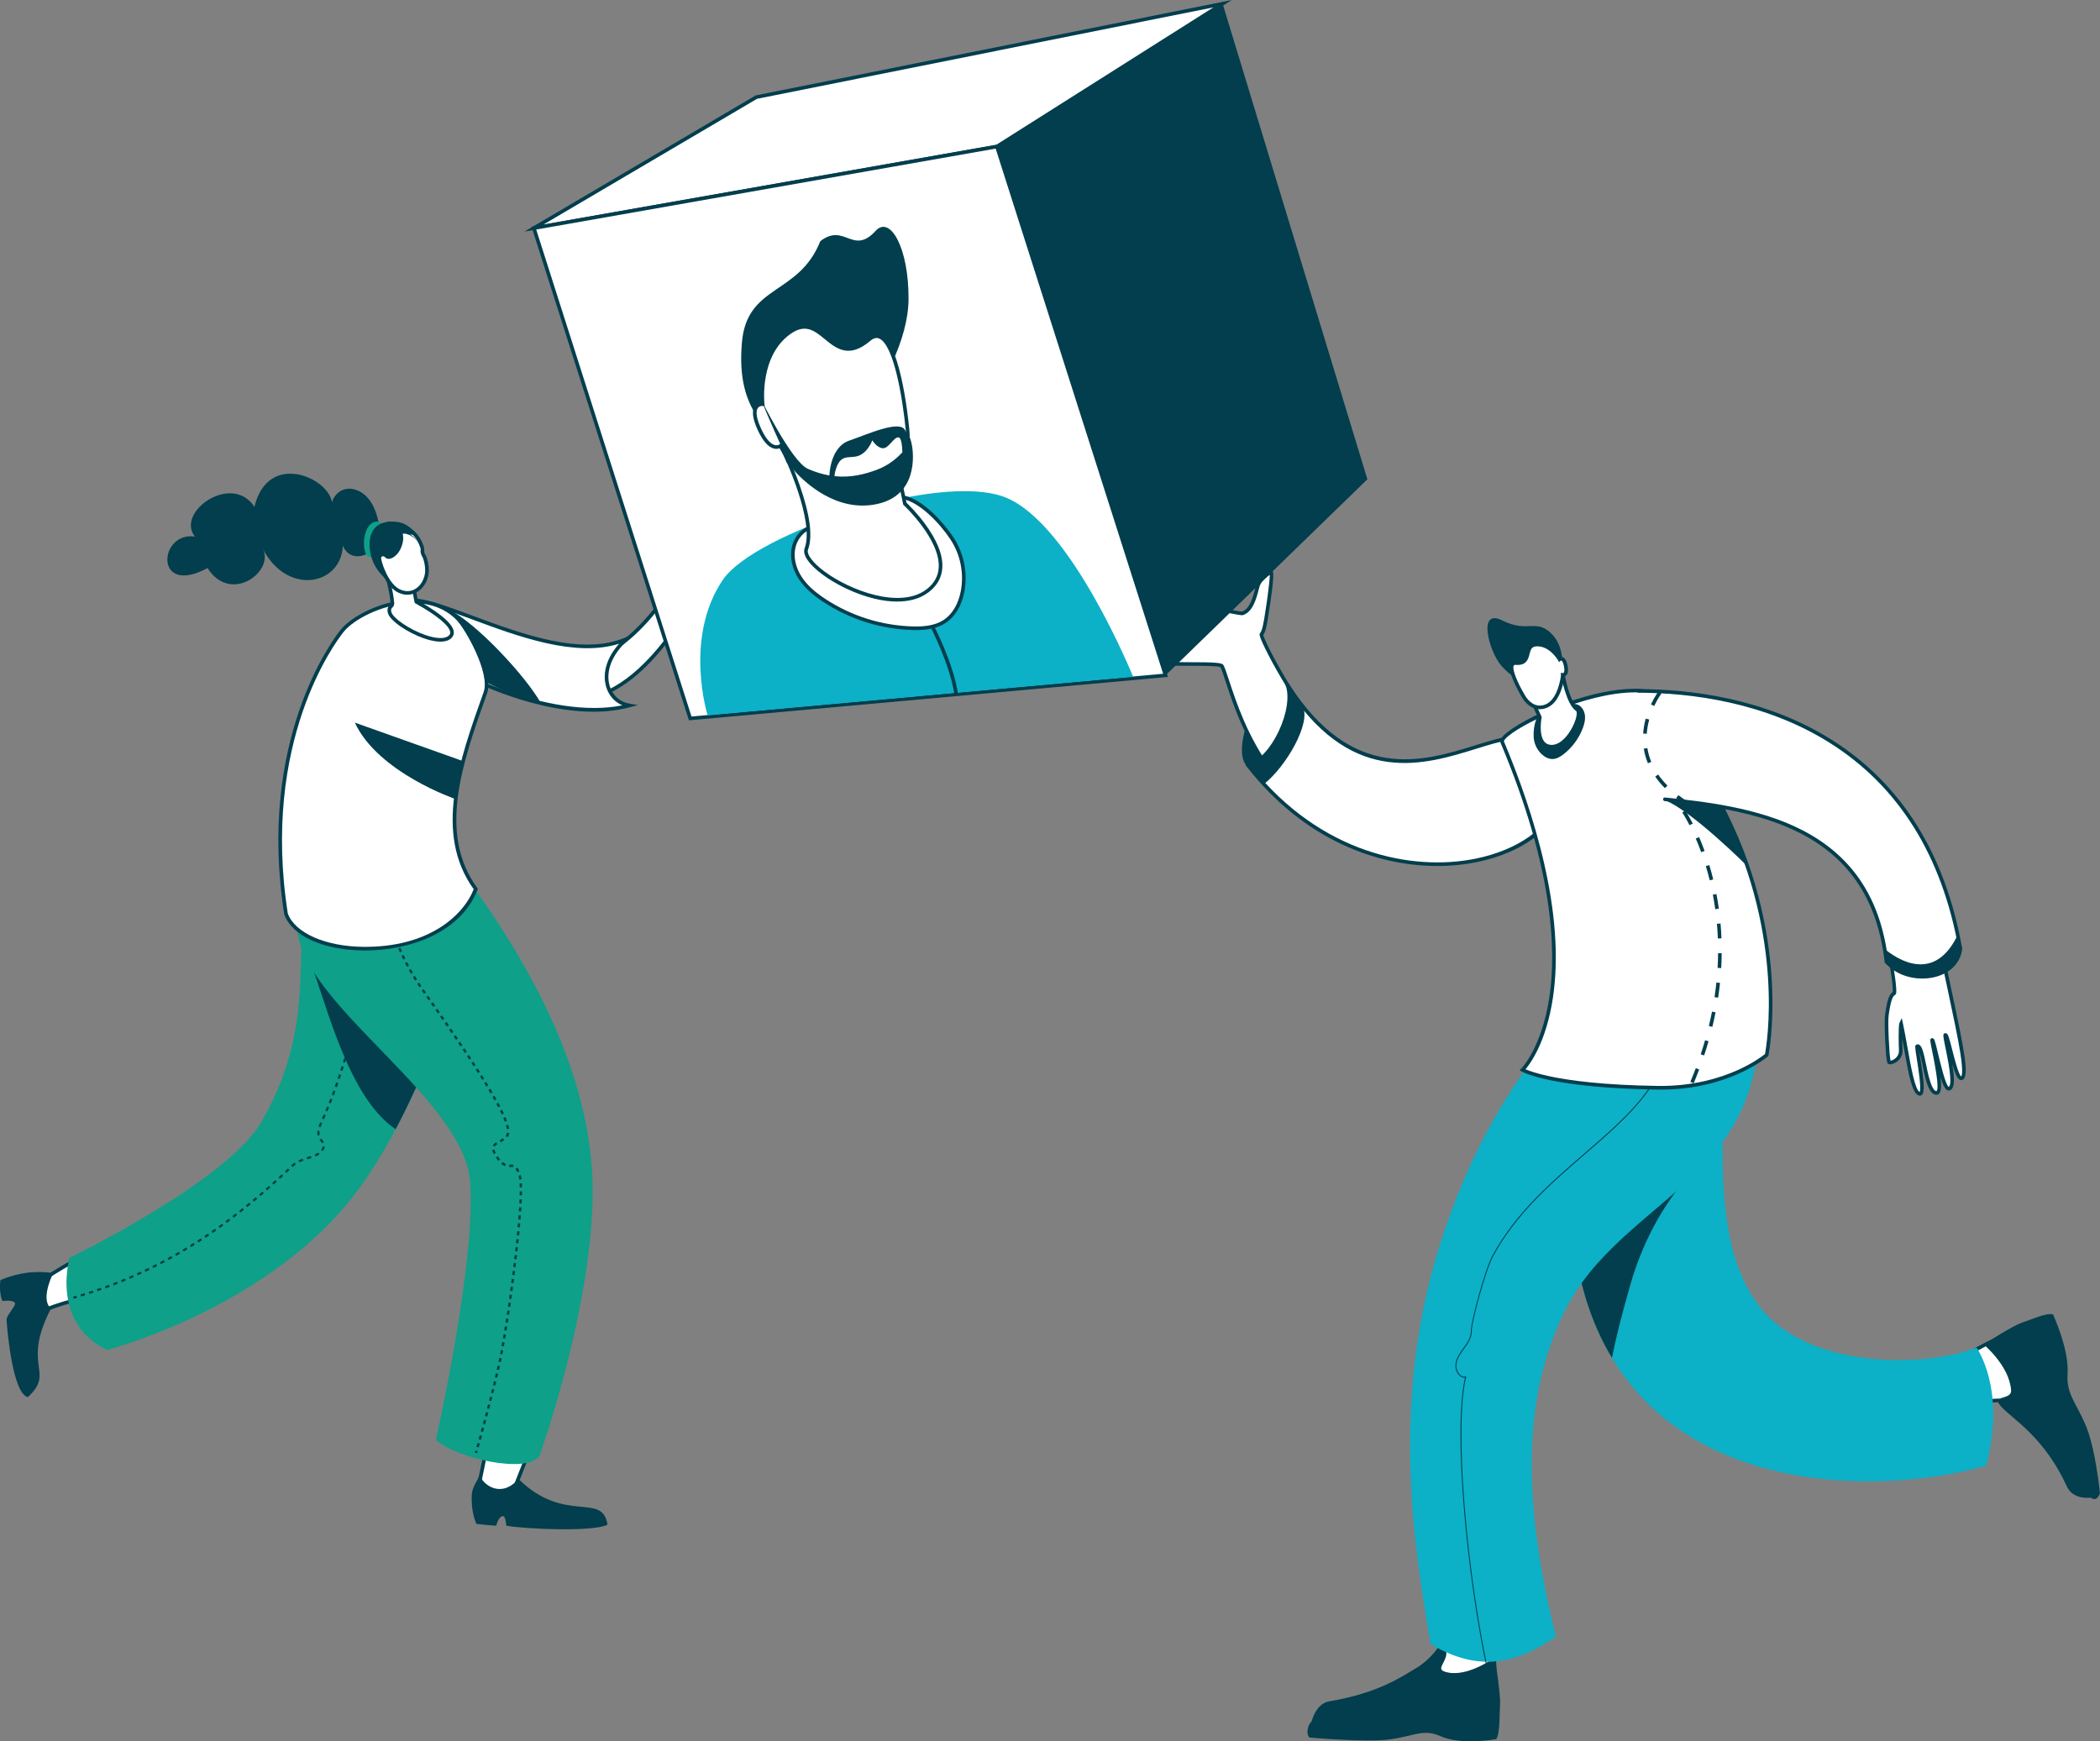 <svg width="457" height="379" viewBox="0 0 457 379" fill="none" xmlns="http://www.w3.org/2000/svg">
<rect x="0" y="0" width="457" height="379" fill="#808080" stroke="none"/>
<g clip-path="url(#clip0_135_9585)">
<path d="M274.565 151.669C271.716 154.489 268.572 163.852 271.338 166.75C272.015 167.459 273.601 167.03 274.526 166.68C275.451 166.329 276.238 165.675 276.93 164.963C279.862 161.947 281.031 157.938 281.003 153.823C280.995 152.449 280.964 150.618 279.543 149.956C277.772 149.13 275.789 150.46 274.565 151.673V151.669Z" fill="#023E4D"/>
<path d="M319.164 164.829C313.344 167.058 306.343 170.239 297.665 167.648C287.288 164.549 274.171 139.037 274.502 138.065C275.238 137.328 275.584 134.08 275.875 132.336C276.111 130.906 276.977 124.606 276.666 124.626C276.045 124.669 274.097 125.988 273.648 127.776C272.912 130.709 272.184 132.851 270.405 133.493C269.716 133.741 257.387 130.505 255.282 131.367C253.782 131.981 260.248 133.607 259.984 133.856C259.426 134.383 256.509 135.234 255.541 135.616C253.904 136.265 256.931 138.419 256.572 138.447C256.124 138.482 254.239 138.132 253.098 138.77C251.346 139.746 254.392 141.128 254.081 141.431C253.637 141.865 251.944 143.109 250.909 143.983C249.674 145.023 265.403 144.05 265.899 144.952C268.012 148.791 273.073 179.268 302.742 183.682C318.409 186.013 323.347 181.32 329.656 179.937C324.075 175.413 318.79 172.109 319.164 164.821V164.829Z" fill="white"/>
<path d="M310.692 184.718C308.362 184.718 305.721 184.529 302.683 184.08C291.751 182.454 282.853 177.102 276.238 168.176C270.819 160.86 268.257 153.044 266.73 148.374C266.254 146.924 265.876 145.767 265.585 145.204C264.959 144.916 261.035 144.916 258.163 144.916C251.768 144.912 250.681 144.826 250.473 144.259C250.445 144.184 250.378 143.92 250.654 143.688C251.138 143.278 251.772 142.782 252.334 142.345C252.822 141.963 253.287 141.601 253.582 141.353C253.507 141.286 253.42 141.215 253.35 141.152C252.818 140.707 252.094 140.097 252.161 139.388C252.197 139.006 252.448 138.683 252.905 138.431C253.751 137.959 254.892 137.97 255.715 138.018C255.156 137.427 254.534 136.687 254.68 136.009C254.731 135.777 254.896 135.454 255.396 135.257C255.687 135.143 256.128 134.993 256.64 134.82C257.383 134.568 258.497 134.19 259.174 133.883C258.895 133.781 258.556 133.663 258.257 133.556C255.577 132.623 254.68 132.214 254.664 131.611C254.66 131.461 254.715 131.182 255.132 131.009C256.494 130.449 261.016 131.308 266.344 132.403C268.115 132.765 269.945 133.139 270.295 133.119C271.787 132.56 272.491 130.776 273.266 127.685C273.77 125.681 275.879 124.291 276.639 124.24L276.828 124.228L276.977 124.378C277.469 124.921 276.273 132.332 276.261 132.406C276.21 132.714 276.159 133.064 276.104 133.442C275.773 135.671 275.47 137.454 274.903 138.207C275.14 139.242 278.174 145.495 282.617 152.185C286.611 158.198 292.479 165.699 297.776 167.278C305.698 169.645 312.096 167.156 317.74 164.963C318.173 164.793 318.598 164.628 319.019 164.471L319.581 164.254L319.55 164.856C319.227 171.184 323.371 174.468 328.168 178.268C328.739 178.721 329.318 179.178 329.9 179.65L330.537 180.166L329.739 180.339C328.145 180.69 326.614 181.264 324.997 181.871C321.506 183.182 317.378 184.73 310.692 184.73V184.718ZM258.34 144.133C264.62 144.133 265.958 144.243 266.246 144.771C266.576 145.373 266.954 146.531 267.481 148.133C268.997 152.756 271.531 160.497 276.875 167.711C283.361 176.465 292.085 181.709 302.805 183.304C314.344 185.021 320.101 182.863 324.725 181.127C326.11 180.607 327.429 180.115 328.79 179.752C328.42 179.457 328.054 179.166 327.688 178.878C322.871 175.063 318.692 171.751 318.755 165.412C318.515 165.502 318.275 165.597 318.035 165.691C312.557 167.821 305.741 170.471 297.559 168.03C289.724 165.691 280.315 150.87 275.99 142.479C273.943 138.51 274.085 138.096 274.136 137.943L274.164 137.856L274.227 137.793C274.738 137.277 275.108 134.804 275.329 133.324C275.384 132.942 275.439 132.588 275.49 132.277C275.75 130.709 276.304 126.488 276.344 125.153C275.663 125.5 274.372 126.52 274.034 127.878C273.321 130.725 272.566 133.139 270.539 133.871C270.228 133.985 269.382 133.832 266.187 133.174C262.806 132.481 257.265 131.347 255.652 131.674C256.242 132.025 257.734 132.544 258.513 132.812C260.103 133.363 260.311 133.446 260.374 133.757L260.421 133.974L260.252 134.147C259.827 134.549 258.532 135.005 256.887 135.561C256.388 135.73 255.951 135.876 255.683 135.986C255.585 136.025 255.463 136.088 255.447 136.171C255.368 136.533 256.191 137.376 256.498 137.695C256.891 138.1 257.072 138.285 256.966 138.573L256.88 138.805L256.604 138.841C256.466 138.852 256.278 138.841 256.018 138.821C255.286 138.77 254.062 138.687 253.291 139.116C253.169 139.183 252.96 139.321 252.944 139.463C252.917 139.762 253.527 140.274 253.857 140.549C254.251 140.88 254.487 141.077 254.499 141.365C254.503 141.498 254.455 141.624 254.357 141.715C254.101 141.963 253.507 142.428 252.822 142.963C252.409 143.286 251.956 143.64 251.555 143.963C252.732 144.129 255.813 144.125 258.166 144.129H258.34V144.133Z" fill="#023E4D"/>
<path d="M280.118 148.98C282.066 153.933 277.335 164.951 271.716 166.746C303.112 206.78 356.515 181.926 334.252 161.891C325.972 154.437 301.223 182.044 280.118 148.984V148.98Z" fill="white"/>
<path d="M312.809 188.494C299.767 188.494 283.9 182.914 271.409 166.991L271.059 166.546L271.598 166.372C273.998 165.605 276.485 162.923 278.256 159.194C280.071 155.375 280.657 151.425 279.752 149.126L280.448 148.771C294.328 170.519 309.771 165.727 321.041 162.226C326.929 160.399 331.576 158.958 334.512 161.6C340.211 166.727 340.399 171.499 339.553 174.598C337.881 180.721 330.872 185.73 321.254 187.675C318.637 188.203 315.796 188.498 312.805 188.498L312.809 188.494ZM272.361 166.928C287.453 185.856 307.402 189.671 321.1 186.899C330.282 185.041 337.227 180.13 338.798 174.385C339.927 170.247 338.262 166.026 333.989 162.179C331.384 159.832 326.925 161.218 321.278 162.97C310.07 166.451 294.828 171.18 280.924 150.905C281.102 153.335 280.413 156.485 278.969 159.525C277.233 163.183 274.797 165.9 272.365 166.924L272.361 166.928Z" fill="#023E4D"/>
<path d="M283.483 153.721C282.499 152.5 281.054 150.453 280.114 148.98C282.062 153.933 277.332 164.951 271.712 166.746C272.802 168.136 273.916 169.444 275.049 170.672C279.85 166.912 285.427 157.284 283.479 153.721H283.483Z" fill="#023E4D"/>
<path d="M311.589 364.517C314.635 360.647 315.178 354.906 314.273 351.531C317.354 351.114 320.739 349.81 323.82 349.393C324.241 353.728 325.221 359.131 325.252 363.565C323.356 365.203 311.589 364.521 311.589 364.521V364.517Z" fill="white"/>
<path d="M316.838 365.061C314.3 365.061 312.081 364.943 311.565 364.911L310.813 364.868L311.282 364.273C314.19 360.58 314.796 355.004 313.895 351.634L313.781 351.2L314.225 351.141C315.741 350.937 317.374 350.5 318.952 350.082C320.553 349.657 322.206 349.216 323.773 349.003L324.178 348.948L324.217 349.354C324.359 350.811 324.564 352.366 324.776 354.016C325.197 357.253 325.63 360.6 325.654 363.561V363.742L325.516 363.86C324.383 364.836 320.317 365.061 316.846 365.061H316.838ZM312.34 364.163C316.862 364.384 323.324 364.336 324.859 363.364C324.819 360.501 324.398 357.256 323.989 354.114C323.792 352.614 323.607 351.185 323.47 349.838C322.069 350.059 320.585 350.456 319.149 350.838C317.692 351.224 316.193 351.626 314.757 351.854C315.512 355.252 314.914 360.442 312.34 364.159V364.163Z" fill="#023E4D"/>
<path d="M325.296 360.753C325.296 360.753 319.314 365.218 314.694 363.939C312.675 363.379 314.052 362.541 314.635 360.651C315.229 358.725 313.517 357.729 313.517 357.729C313.517 357.729 311.683 360.993 308.232 363.049C304.781 365.104 299.984 368.471 289.232 370.325C286.694 370.762 285.702 373.68 285.438 374.661C284.522 375.511 284.207 377.417 284.947 378.189C284.947 378.189 297.453 379.307 302.577 378.583C307.701 377.858 309.814 376.248 313.466 377.894C317.98 379.929 325.622 378.535 325.622 378.535C326.468 377.181 326.295 373.09 326.441 370.892C326.586 368.695 325.292 360.753 325.292 360.753H325.296Z" fill="#023E4D"/>
<path d="M439.102 305.654C434.864 303.815 429.791 305.252 427.19 307.375C425.887 304.295 423.739 301.212 422.436 298.133C426.009 296.18 430.326 293.274 434.1 291.695C436.08 293.109 439.102 305.654 439.102 305.654Z" fill="white"/>
<path d="M427.028 308.013L426.824 307.528C426.182 306.008 425.309 304.453 424.466 302.949C423.612 301.425 422.731 299.85 422.07 298.291L421.932 297.964L422.243 297.794C423.443 297.141 424.71 296.385 426.048 295.589C428.685 294.018 431.416 292.396 433.943 291.341L434.143 291.258L434.321 291.384C436.363 292.841 439.165 304.272 439.476 305.571L439.661 306.339L438.937 306.024C434.923 304.284 430.011 305.583 427.426 307.69L427.021 308.02L427.028 308.013ZM422.936 298.306C423.561 299.72 424.368 301.165 425.151 302.563C425.919 303.937 426.714 305.351 427.343 306.756C430.031 304.811 434.592 303.658 438.535 305.016C437.347 300.232 435.332 293.499 434.022 292.156C431.609 293.191 428.988 294.751 426.45 296.259C425.218 296.991 424.049 297.688 422.932 298.306H422.936Z" fill="#023E4D"/>
<path d="M453.868 310.174C451.68 305.067 449.657 303.417 449.944 299.027C450.298 293.597 446.768 286.088 446.768 286.088C445.352 285.678 441.912 287.281 439.992 287.895C438.071 288.51 431.684 292.632 431.684 292.632C431.684 292.632 437.327 297.33 437.65 302.61C437.792 304.914 432.865 303.461 435.675 306.355C438.484 309.249 444.923 312.946 449.798 323.547C451.188 326.563 454.962 325.972 454.962 325.972C455.961 326.689 456.556 326.114 456.996 325.047C456.996 325.047 456.052 315.278 453.864 310.17L453.868 310.174Z" fill="#023E4D"/>
<path d="M430.121 293.302C419.929 297.46 394.337 298.417 383.279 284.828C366.51 264.226 382.893 221.601 367.156 221.208C366.857 225.578 343.89 234.422 342.902 241.171C331.927 326.827 403.373 327.327 432.203 319.034C436.674 302.346 430.125 293.306 430.125 293.306L430.121 293.302Z" fill="#0CB0C7"/>
<path d="M354.787 279.642C360.049 261.364 370.32 253.055 374.511 247.932C374.507 236.253 374.342 221.385 367.152 221.204C366.853 225.575 343.886 234.418 342.898 241.168C339.758 265.663 343.363 283.194 350.785 295.546C351.544 291.738 352.788 286.588 354.791 279.642H354.787Z" fill="#023E4D"/>
<path d="M311.309 357.851C323.052 364.809 331.246 361.111 338.621 356.264C330.309 323.113 332.493 302.197 340.195 286.021C352.988 259.135 389.072 257.087 381.764 211.86C378.092 208.403 363.268 203.752 357.55 204.689C339.9 220.826 321.958 240.108 312.014 275.472C302.341 309.867 308.779 342.132 311.313 357.859L311.309 357.851Z" fill="#0CB0C7"/>
<path d="M323.776 364.195L323.961 364.143C321.714 353.913 319.774 340.577 318.774 328.461C317.688 315.317 317.783 305.122 319.038 299.748L319.077 299.578L318.924 299.618C318.495 299.724 318.058 299.578 317.684 299.204C317.161 298.676 316.858 297.798 316.937 297.015C317.066 295.68 317.873 294.581 318.648 293.514L318.719 293.42C319.561 292.262 320.337 290.998 320.293 289.592C320.242 287.895 323.272 276.496 324.91 273.472C329.947 264.155 337.573 257.568 344.948 251.193C350.997 245.967 356.707 241.034 360.19 235.131C362.055 231.973 363.141 228.78 363.511 225.378C363.925 221.598 363.452 217.624 362.075 213.226L361.894 213.297C364.487 221.566 363.893 228.465 360.029 235.013C356.565 240.884 350.863 245.81 344.83 251.023C337.44 257.41 329.801 264.01 324.744 273.362C323.099 276.405 320.053 287.883 320.101 289.6C320.14 291.006 319.329 292.238 318.566 293.286L318.495 293.38C317.7 294.471 316.877 295.597 316.74 296.991C316.657 297.838 316.984 298.791 317.55 299.362C317.928 299.74 318.369 299.909 318.81 299.85C317.582 305.288 317.499 315.439 318.578 328.476C319.581 340.6 321.521 353.949 323.772 364.191L323.776 364.195Z" fill="#023E4D"/>
<path d="M384.46 229.63C384.46 229.63 389.481 205.646 375.715 177.61C367.774 161.435 365.865 150.457 356.184 150.311C343.752 150.126 326.063 159.497 326.909 161.509C349.368 214.88 331.336 232.871 331.336 232.871C331.336 232.871 337.491 236.435 360.816 236.761C376.007 236.974 384.464 229.63 384.464 229.63H384.46Z" fill="white"/>
<path d="M361.446 237.159C361.233 237.159 361.025 237.159 360.808 237.155C337.649 236.832 331.391 233.359 331.14 233.214L330.699 232.958L331.061 232.595C331.104 232.552 335.524 228.008 337.172 217.057C338.695 206.926 338.089 189.092 326.547 161.667C326.421 161.368 326.492 161.021 326.752 160.635C328.837 157.544 344.638 149.76 356.188 149.921C363.886 150.035 366.861 156.839 371.363 167.136C372.709 170.215 374.236 173.708 376.069 177.441C389.737 205.276 384.896 229.477 384.849 229.717L384.822 229.847L384.723 229.933C384.637 230.008 382.519 231.827 378.501 233.639C374.905 235.261 369.057 237.163 361.45 237.163L361.446 237.159ZM331.982 232.741C332.714 233.056 334.41 233.686 337.507 234.328C341.549 235.167 348.872 236.198 360.82 236.364C368.584 236.466 374.523 234.552 378.139 232.926C381.583 231.379 383.633 229.792 384.101 229.414C384.467 227.453 388.383 204.296 375.361 177.78C373.519 174.031 371.988 170.531 370.639 167.443C366.101 157.072 363.366 150.807 356.176 150.701C356.058 150.701 355.94 150.701 355.822 150.701C344.98 150.701 330.109 157.934 327.582 160.84C327.259 161.21 327.271 161.36 327.271 161.36C333.694 176.618 340.758 198.708 337.932 217.262C336.496 226.701 333.107 231.398 331.978 232.741H331.982Z" fill="#023E4D"/>
<path d="M343.918 153.744C344.567 154.288 344.894 155.146 344.933 155.993C344.972 156.839 344.752 157.674 344.453 158.466C343.619 160.69 342.159 162.679 340.289 164.144C339.597 164.687 338.798 165.175 337.916 165.207C337.011 165.238 336.149 164.774 335.492 164.156C334.457 163.187 333.82 161.801 333.753 160.383C333.686 158.966 333.938 156.729 334.882 155.666C336.11 154.288 338.164 154.449 339.916 154.044C340.671 153.87 341.21 153.618 341.895 153.339C342.564 153.067 343.383 153.284 343.922 153.737L343.918 153.744Z" fill="#023E4D"/>
<path d="M326.909 135.041C332.415 137.797 334.134 134.702 337.432 137.73C340.73 140.766 339.75 145.263 340.549 148.185C340.671 150.886 332.202 151.138 326.697 144.869C324.099 141.916 321.408 132.28 326.913 135.037L326.909 135.041Z" fill="#023E4D"/>
<path d="M343.241 154.449C341.163 153.079 340.124 146.901 340.124 146.901C340.124 146.901 341.171 147.019 340.73 144.885C340.286 142.747 339.396 143.511 339.396 143.511C339.396 143.511 337.527 140.187 334.43 140.29C331.341 140.392 333.694 144.609 329.893 144.33C327.39 144.145 330.569 149.937 331.589 151.657C332.608 153.378 334.052 153.815 334.052 153.815L335.099 156.119C335.099 156.119 333.855 162.47 337.641 162.537C341.427 162.6 344.52 155.3 343.241 154.453V154.449Z" fill="white"/>
<path d="M337.688 162.927C337.688 162.927 337.649 162.927 337.633 162.927C336.724 162.911 335.992 162.573 335.465 161.919C334.087 160.214 334.571 156.871 334.689 156.17L333.761 154.126C333.316 153.945 332.132 153.347 331.25 151.858C330.207 150.102 327.881 145.869 328.763 144.444C328.924 144.184 329.251 143.889 329.92 143.936C331.604 144.058 331.809 143.266 332.092 142.172C332.348 141.183 332.667 139.955 334.414 139.896C337.165 139.801 338.975 142.148 339.546 143.01C339.691 142.975 339.861 142.971 340.049 143.034C340.553 143.207 340.899 143.786 341.112 144.806C341.328 145.849 341.25 146.558 340.872 146.972C340.777 147.078 340.675 147.149 340.577 147.196C340.935 149.086 341.974 153.142 343.457 154.122C344.201 154.611 343.898 156.024 343.65 156.824C342.863 159.371 340.498 162.931 337.692 162.931L337.688 162.927ZM329.774 144.715C329.515 144.715 329.455 144.814 329.428 144.857C329.007 145.538 330.058 148.311 331.923 151.453C332.856 153.024 334.15 153.429 334.162 153.433L334.331 153.485L335.504 156.064L335.48 156.186C335.473 156.221 334.788 159.832 336.071 161.419C336.453 161.891 336.964 162.124 337.641 162.135C337.657 162.135 337.672 162.135 337.684 162.135C340.065 162.135 342.194 158.832 342.891 156.583C343.253 155.406 343.131 154.847 343.017 154.772C340.821 153.323 339.77 147.22 339.727 146.96L339.64 146.444L340.16 146.503C340.16 146.503 340.227 146.503 340.293 146.424C340.376 146.322 340.549 145.979 340.337 144.96C340.12 143.912 339.825 143.782 339.794 143.774C339.727 143.751 339.648 143.806 339.648 143.806L339.286 144.117L339.05 143.7C339.034 143.668 337.24 140.585 334.438 140.679C333.332 140.715 333.123 141.313 332.852 142.365C332.56 143.491 332.194 144.889 329.857 144.719C329.825 144.719 329.798 144.719 329.77 144.719L329.774 144.715Z" fill="#023E4D"/>
<path d="M399.158 179.63C408.434 186.694 412.912 215.384 412.212 216.211C411.197 216.652 410.846 219.42 410.63 220.861C410.37 222.598 410.815 231.134 411.134 231.233C411.775 231.434 413.754 230.5 413.64 228.551C413.573 227.382 413.526 223.228 413.727 222.802C415.002 228.681 415.943 237.525 417.686 238.073C419.355 238.596 416.867 227.87 417.229 227.728C417.993 227.429 418.445 230.331 419.024 233.005C419.579 235.576 420.295 237.895 421.417 237.891C423.31 237.887 420.13 226.264 420.504 226.374C420.968 226.512 422.715 237.147 424.104 236.962C426.237 236.679 422.924 225.445 423.349 225.267C423.959 225.011 425.545 235.198 426.899 234.682C428.41 234.107 426.245 224.795 423.589 212.21C420.016 195.286 413.152 173.314 396.982 164.234C382.095 155.875 391.406 173.712 399.162 179.619L399.158 179.63Z" fill="white"/>
<path d="M417.796 238.486C417.721 238.486 417.643 238.474 417.564 238.451C416.143 238.006 415.411 234.245 414.333 228.154C414.215 227.484 414.093 226.807 413.971 226.134C413.975 227.075 413.999 227.996 414.03 228.532C414.109 229.867 413.341 230.674 412.877 231.036C412.255 231.524 411.488 231.761 411.012 231.611C410.717 231.52 410.504 231.453 410.264 226.681C410.158 224.578 410.087 221.779 410.232 220.802L410.272 220.542C410.579 218.455 410.937 216.534 411.881 215.939C412.271 213.447 407.686 186.624 398.918 179.941C393.326 175.681 387.069 165.62 389.068 162.573C390.091 161.013 392.819 161.458 397.167 163.9C409.847 171.019 418.615 186.797 423.967 212.135C424.234 213.399 424.498 214.632 424.75 215.825C427.564 229.051 428.642 234.442 427.032 235.056C426.844 235.127 426.647 235.115 426.462 235.017C425.883 234.714 425.395 233.497 424.848 231.599C425.273 234.139 425.407 236.116 424.825 236.935C424.656 237.175 424.419 237.32 424.148 237.356C423.475 237.446 422.928 236.557 422.283 234.481C422.487 236.194 422.464 237.458 422.035 237.982C421.873 238.183 421.653 238.289 421.405 238.289C419.949 238.289 419.213 235.793 418.63 233.091C418.544 232.694 418.461 232.292 418.379 231.894C418.194 230.989 417.946 229.788 417.694 228.977C417.761 229.437 417.847 229.977 417.926 230.485C418.693 235.308 418.934 237.71 418.225 238.325C418.099 238.435 417.95 238.49 417.788 238.49L417.796 238.486ZM413.861 221.594L414.105 222.72C414.455 224.342 414.786 226.208 415.104 228.012C415.793 231.902 416.73 237.202 417.749 237.679C418.166 236.966 417.462 232.528 417.155 230.607C416.698 227.744 416.675 227.524 417.08 227.362C417.273 227.287 417.477 227.299 417.658 227.398C418.304 227.748 418.63 229.197 419.154 231.733C419.237 232.127 419.319 232.528 419.402 232.922C420.216 236.706 420.944 237.498 421.409 237.498C421.909 237.206 421.606 234.312 420.504 228.902C419.996 226.401 419.984 226.299 420.216 226.086L420.382 225.937L420.61 225.996C420.96 226.098 421.059 226.39 421.787 229.437C422.271 231.465 423.396 236.194 424.077 236.568C424.108 236.56 424.144 236.537 424.187 236.478C424.896 235.482 423.912 230.693 423.384 228.122C422.833 225.433 422.763 225.09 423.195 224.909C423.317 224.858 423.459 224.862 423.577 224.925C423.951 225.11 424.152 225.783 424.86 228.571C425.301 230.315 426.214 233.903 426.785 234.296C426.914 234.17 427.273 233.442 426.6 229.17C426.084 225.886 425.108 221.298 423.979 215.99C423.723 214.797 423.463 213.565 423.195 212.297C417.891 187.195 409.253 171.586 396.781 164.585C392.968 162.443 390.461 161.88 389.725 163.002C388.116 165.455 393.806 175.059 399.395 179.315C407.793 185.714 411.964 208.592 412.546 213.911C412.79 216.132 412.621 216.333 412.507 216.467L412.448 216.538L412.365 216.573C411.61 216.9 411.22 219.534 411.055 220.656L411.016 220.92C410.779 222.491 411.13 229.548 411.409 230.863C411.637 230.839 412.023 230.705 412.393 230.414C412.735 230.146 413.302 229.552 413.243 228.575C413.208 227.965 413.078 223.239 413.365 222.637L413.861 221.594Z" fill="#023E4D"/>
<path d="M362.312 173.976C381.048 175.929 407.12 179.26 410.528 209.352C415.746 214.833 425.891 213.061 426.615 206.497C418.509 160.911 382.858 150.457 356.605 150.386" fill="white"/>
<path d="M418.32 212.998C415.565 212.998 412.538 212.037 410.24 209.619L410.15 209.525L410.134 209.395C408.639 196.184 402.7 187.045 391.984 181.461C382.394 176.465 370.285 175.204 362.268 174.366C362.052 174.342 361.895 174.149 361.918 173.933C361.942 173.716 362.131 173.555 362.351 173.582C370.426 174.425 382.626 175.697 392.35 180.76C403.283 186.454 409.351 195.751 410.905 209.17C413.57 211.887 417.946 212.927 421.602 211.69C424.254 210.797 425.934 208.907 426.222 206.505C422.597 186.202 413.172 171.129 398.21 161.702C383.96 152.725 367.719 150.807 356.609 150.775C356.393 150.775 356.216 150.598 356.216 150.382C356.216 150.165 356.393 149.988 356.609 149.988C367.825 150.016 384.22 151.957 398.627 161.033C413.802 170.594 423.349 185.864 427.005 206.422L427.017 206.477L427.009 206.532C426.706 209.281 424.829 211.431 421.853 212.435C420.795 212.793 419.587 212.994 418.323 212.994L418.32 212.998Z" fill="#023E4D"/>
<path d="M410.126 206.54C410.283 207.454 410.417 208.387 410.527 209.348C415.746 214.829 425.891 213.057 426.615 206.493C426.505 205.331 426.371 204.201 426.229 203.083C421.078 214.451 412.649 208.631 410.13 206.54H410.126Z" fill="#023E4D"/>
<path d="M334.052 153.811C334.052 153.811 338.865 155.627 340.12 146.897L334.052 153.811Z" fill="white"/>
<path d="M335.087 154.363C334.41 154.363 333.949 154.193 333.914 154.181L334.19 153.445C334.241 153.465 335.449 153.89 336.748 153.114C338.239 152.224 339.27 150.055 339.734 146.846L340.514 146.96C340.006 150.476 338.873 152.776 337.137 153.803C336.389 154.244 335.661 154.367 335.091 154.367L335.087 154.363Z" fill="#023E4D"/>
<path d="M380.32 188.592C380.32 188.592 368.175 176.457 362.347 174.189L375.066 175.665L380.32 188.592Z" fill="#023E4D"/>
<path d="M366.644 175.023C365.987 174.598 365.357 174.153 364.771 173.704L365.247 173.078C365.818 173.515 366.432 173.948 367.073 174.362L366.644 175.023ZM362.311 171.55C361.512 170.743 360.804 169.897 360.206 169.03L360.851 168.581C361.426 169.408 362.103 170.223 362.87 170.995L362.311 171.55ZM358.62 166.136C358.195 165.112 357.892 164.041 357.723 162.955L358.498 162.832C358.659 163.856 358.947 164.868 359.348 165.833L358.62 166.132V166.136ZM358.368 159.714L357.581 159.659C357.656 158.592 357.841 157.497 358.14 156.41L358.899 156.619C358.616 157.654 358.439 158.694 358.368 159.714ZM359.989 153.662L359.277 153.327C360.1 151.571 360.899 150.512 360.934 150.468L361.56 150.945C361.56 150.945 360.773 151.988 359.989 153.662Z" fill="#023E4D"/>
<path d="M368.576 235.781L367.852 235.478C368.266 234.489 368.667 233.489 369.037 232.501L369.773 232.776C369.399 233.777 368.994 234.785 368.576 235.781ZM370.855 229.725L370.107 229.477C370.446 228.465 370.764 227.437 371.056 226.417L371.811 226.634C371.516 227.661 371.193 228.701 370.851 229.725H370.855ZM372.642 223.503L371.878 223.318C372.13 222.279 372.362 221.223 372.567 220.188L373.338 220.341C373.13 221.389 372.897 222.452 372.642 223.503ZM373.893 217.152L373.114 217.034C373.275 215.982 373.409 214.915 373.523 213.856L374.306 213.939C374.196 215.006 374.054 216.089 373.893 217.152ZM374.57 210.714L373.783 210.667C373.846 209.604 373.881 208.529 373.889 207.465L374.676 207.473C374.664 208.548 374.629 209.635 374.566 210.71L374.57 210.714ZM373.842 204.268C373.799 203.205 373.732 202.13 373.637 201.075L374.42 201.004C374.515 202.071 374.586 203.158 374.625 204.237L373.838 204.268H373.842ZM373.275 197.893C373.13 196.842 372.953 195.779 372.752 194.735L373.523 194.585C373.724 195.641 373.905 196.716 374.05 197.783L373.271 197.893H373.275ZM372.071 191.609C371.815 190.569 371.532 189.53 371.225 188.521L371.977 188.293C372.287 189.317 372.575 190.368 372.834 191.42L372.071 191.609ZM370.214 185.486C369.844 184.474 369.45 183.473 369.033 182.513L369.757 182.202C370.178 183.174 370.58 184.19 370.953 185.218L370.214 185.486ZM367.675 179.619C366.762 177.835 366.109 176.87 366.101 176.858L366.75 176.413C366.778 176.453 367.435 177.425 368.376 179.256L367.675 179.615V179.619Z" fill="#023E4D"/>
<path d="M117.171 141.243C120.642 142.585 125.309 143.629 130.354 142.558C136.391 141.278 144.266 131.056 144.049 130.54C143.6 130.134 145.352 122.901 145.533 122.921C145.899 122.964 146.363 123.5 145.962 124.354C145.722 124.866 145.249 125.153 145.123 125.709C145.068 125.945 145.064 126.173 145.092 126.406C146.784 124.023 149.346 120.783 150.346 120.893C151.298 120.999 147.512 125.323 147.674 125.461C148.016 125.752 150.704 120.881 152.069 121.05C152.742 121.137 148.917 126.709 149.13 126.736C149.393 126.772 152.097 121.472 152.782 121.842C153.832 122.405 150.216 127.65 150.405 127.815C150.676 128.055 152.88 122.846 153.545 123.291C154.702 124.063 142.75 149.712 127.891 151.925C122.235 152.768 116.057 150.126 112.318 149.204C115.502 147.031 117.548 145.042 117.171 141.243Z" fill="white"/>
<path d="M125.573 152.484C121.877 152.484 118.178 151.354 115.101 150.417C114.054 150.098 113.066 149.795 112.228 149.59L111.37 149.382L112.098 148.885C115.4 146.633 117.124 144.751 116.777 141.286L116.714 140.648L117.312 140.88C121.799 142.613 126.159 143.05 130.276 142.18C135.797 141.006 143.239 131.71 143.656 130.56C143.321 129.052 145.104 122.893 145.131 122.83C145.261 122.543 145.47 122.519 145.584 122.531C145.891 122.566 146.186 122.775 146.355 123.082C146.442 123.236 146.54 123.496 146.513 123.854C148.339 121.543 149.645 120.42 150.397 120.503C150.609 120.527 150.775 120.645 150.853 120.83C150.893 120.924 150.909 121.031 150.897 121.153C151.334 120.798 151.739 120.609 152.125 120.661C152.29 120.68 152.424 120.779 152.494 120.928C152.557 121.058 152.565 121.22 152.494 121.464C152.664 121.401 152.817 121.413 152.971 121.495C153.148 121.59 153.27 121.747 153.329 121.952C153.4 122.196 153.368 122.519 153.262 122.905C153.278 122.901 153.297 122.893 153.313 122.889C153.474 122.85 153.632 122.877 153.766 122.964C154.096 123.185 154.041 123.673 153.939 124.122C152.864 128.926 141.531 150.291 127.95 152.315C127.163 152.433 126.368 152.484 125.573 152.484ZM113.243 149.043C113.893 149.224 114.597 149.441 115.329 149.665C118.993 150.783 123.554 152.177 127.832 151.539C135.97 150.327 142.959 141.813 146.399 136.848C150.369 131.119 152.758 125.779 153.167 124.015C152.742 124.598 152.14 125.713 151.774 126.39C150.968 127.886 150.798 128.158 150.495 128.209L150.306 128.24L150.137 128.107C149.838 127.843 149.956 127.634 150.735 126.268C151.204 125.445 152.554 123.082 152.581 122.322C152.066 122.803 151.011 124.539 150.476 125.425C149.539 126.973 149.417 127.169 149.071 127.126L148.858 127.099L148.76 126.902C148.634 126.642 148.697 126.543 149.728 124.862C150.255 124 151.247 122.385 151.609 121.578C150.889 122.047 149.771 123.555 149.181 124.354C148.358 125.468 148.083 125.823 147.756 125.862C147.63 125.878 147.508 125.839 147.41 125.76C147.072 125.472 147.225 125.275 148.201 123.98C148.709 123.307 149.669 122.035 149.992 121.385C149.315 121.771 147.78 123.291 145.407 126.634L144.825 127.453L144.801 127.26C144.518 128.642 144.305 129.922 144.368 130.3H144.372L144.407 130.386C144.49 130.579 144.419 130.784 144.293 131.028C143.286 132.958 136.151 141.731 130.433 142.944C126.344 143.81 122.027 143.436 117.6 141.825C117.714 145.322 115.683 147.299 113.239 149.043H113.243ZM143.664 130.587C143.664 130.615 143.671 130.65 143.687 130.69H143.695C143.683 130.658 143.671 130.623 143.664 130.587ZM145.702 123.555C145.631 123.783 145.549 124.086 145.458 124.437C145.517 124.354 145.568 124.275 145.608 124.185C145.722 123.945 145.753 123.724 145.702 123.551V123.555Z" fill="#023E4D"/>
<path d="M136.313 139.093C129.524 145.168 131.539 152.654 136.97 153.555C117.033 158.974 82.996 139.919 86.456 132.174C89.777 124.728 119.048 146.602 136.313 139.093Z" fill="white"/>
<path d="M129.162 154.914C121.504 154.914 113.858 152.603 109.3 150.917C100.233 147.566 91.891 142.499 88.05 138.01C86.058 135.683 85.385 133.611 86.098 132.013C87.715 128.39 94.409 130.879 102.886 134.029C113.476 137.966 126.655 142.861 136.159 138.73L138.398 137.758L136.58 139.384C133.212 142.4 131.748 146.086 132.665 149.24C133.275 151.342 134.912 152.811 137.041 153.166L138.819 153.461L137.08 153.933C134.53 154.626 131.846 154.91 129.166 154.91L129.162 154.914ZM89.565 131.013C88.195 131.013 87.235 131.398 86.818 132.336C86.086 133.978 87.408 136.049 88.648 137.498C96.121 146.231 120.02 156.678 135.431 153.52C133.727 152.795 132.452 151.354 131.905 149.464C131.031 146.46 132.09 143.058 134.746 140.101C125.152 143.144 112.716 138.526 102.61 134.769C97.309 132.8 92.5 131.013 89.565 131.013Z" fill="#023E4D"/>
<path d="M97.553 132.588C88.703 129.308 89.639 132.603 86.456 132.174C80.442 131.367 100.698 149.047 117.714 153.059C114.483 147.267 103.724 135.62 97.553 132.584V132.588Z" fill="#023E4D"/>
<path d="M26.438 269.877C21.857 271.279 17.229 273.614 11.566 277.114C4.435 281.52 6.989 285.111 10.193 284.946C14.588 283.225 21.058 281.327 30.653 282.229C29.956 277.358 27.748 274.629 26.438 269.881V269.877Z" fill="white"/>
<path d="M9.972 285.34C8.398 285.34 7.107 284.536 6.718 283.288C6.43 282.371 6.308 279.898 11.361 276.775C17.335 273.082 21.951 270.837 26.324 269.499L26.709 269.381L26.816 269.77C27.359 271.743 28.067 273.377 28.748 274.956C29.716 277.189 30.629 279.299 31.038 282.17L31.109 282.666L30.613 282.619C20.924 281.705 14.399 283.717 10.334 285.308L10.275 285.332H10.212C10.13 285.34 10.051 285.34 9.968 285.34H9.972ZM26.17 270.369C21.975 271.7 17.512 273.897 11.775 277.445C8.595 279.41 6.985 281.504 7.469 283.056C7.761 283.989 8.839 284.596 10.11 284.552C14.183 282.961 20.653 280.981 30.184 281.788C29.759 279.264 28.917 277.319 28.028 275.267C27.378 273.767 26.709 272.224 26.17 270.373V270.369Z" fill="#023E4D"/>
<path d="M11.566 277.11C10.716 278.921 9.079 283.091 11.086 284.816C4.541 297.499 12.145 298.515 6.053 304.099C2.782 303.335 1.562 289.703 1.429 287.175C1.531 286.171 3.337 284.359 3.29 283.698C3.172 283.072 1.59 283.024 0.508 283.178C-0.303 281.103 0.094 278.626 0.094 278.626C0.094 278.626 3.44 277.071 7.343 276.897C9.217 276.815 10.283 276.909 11.562 277.114L11.566 277.11Z" fill="#023E4D"/>
<path d="M15.088 273.795C12.896 283.867 16.749 290.876 23.356 293.833C23.356 293.833 55.89 285.356 75.204 262.427C93.787 240.368 105.369 195.432 103.539 193.503C93.012 182.438 73.591 175.488 68.55 187.624C61.966 203.481 70.588 220.448 56.901 244.172C49.396 257.182 15.088 273.799 15.088 273.799V273.795Z" fill="#0EA089"/>
<path d="M16.041 282.69L15.911 282.241C16.147 282.174 16.383 282.103 16.615 282.032L16.749 282.481C16.513 282.552 16.277 282.619 16.041 282.69ZM17.646 282.209L17.508 281.76C17.808 281.67 18.107 281.575 18.402 281.481L18.543 281.93C18.244 282.024 17.945 282.119 17.646 282.209ZM19.441 281.642L19.295 281.197C19.594 281.099 19.889 281.004 20.184 280.902L20.334 281.347C20.039 281.445 19.74 281.544 19.441 281.642ZM21.223 281.044L21.07 280.599C21.365 280.496 21.66 280.394 21.951 280.292L22.109 280.733C21.814 280.839 21.518 280.941 21.223 281.044ZM22.994 280.418L22.833 279.977C23.128 279.87 23.419 279.76 23.71 279.654L23.876 280.095C23.585 280.205 23.289 280.311 22.994 280.422V280.418ZM24.753 279.756L24.584 279.319C24.875 279.205 25.167 279.095 25.458 278.98L25.631 279.418C25.34 279.532 25.049 279.646 24.753 279.76V279.756ZM26.505 279.067L26.328 278.634C26.619 278.516 26.906 278.398 27.193 278.28L27.374 278.713C27.087 278.835 26.796 278.953 26.505 279.071V279.067ZM28.24 278.343L28.055 277.909C28.342 277.787 28.63 277.661 28.913 277.539L29.102 277.969C28.815 278.095 28.527 278.217 28.24 278.343ZM29.96 277.59L29.767 277.161C30.05 277.031 30.338 276.905 30.617 276.775L30.814 277.201C30.53 277.331 30.243 277.461 29.96 277.59ZM31.668 276.803L31.467 276.378C31.75 276.244 32.03 276.11 32.313 275.976L32.518 276.397C32.234 276.535 31.955 276.669 31.668 276.803ZM33.36 275.984L33.151 275.563C33.431 275.425 33.71 275.283 33.99 275.145L34.202 275.563C33.923 275.704 33.643 275.846 33.36 275.984ZM35.04 275.137L34.824 274.72C35.099 274.578 35.379 274.433 35.654 274.287L35.875 274.7C35.599 274.846 35.32 274.992 35.04 275.137ZM36.701 274.255L36.477 273.842C36.752 273.692 37.024 273.543 37.299 273.393L37.528 273.803C37.252 273.952 36.98 274.106 36.701 274.255ZM38.346 273.346L38.114 272.936C38.385 272.783 38.657 272.629 38.925 272.472L39.161 272.877C38.889 273.035 38.618 273.188 38.346 273.346ZM39.971 272.405L39.731 271.999C39.999 271.842 40.267 271.68 40.534 271.523L40.774 271.924C40.507 272.086 40.239 272.247 39.971 272.405ZM41.577 271.436L41.333 271.034C41.597 270.873 41.864 270.708 42.124 270.542L42.372 270.94C42.108 271.105 41.841 271.271 41.577 271.436ZM43.167 270.44L42.915 270.046C43.179 269.877 43.438 269.711 43.698 269.538L43.954 269.932C43.694 270.101 43.431 270.27 43.167 270.44ZM44.737 269.416L44.477 269.026C44.737 268.853 44.997 268.68 45.253 268.506L45.516 268.896C45.257 269.07 44.997 269.247 44.737 269.42V269.416ZM46.291 268.365L46.024 267.979C46.28 267.802 46.535 267.624 46.791 267.447L47.059 267.833C46.803 268.014 46.547 268.191 46.288 268.369L46.291 268.365ZM47.83 267.286L47.559 266.904C47.811 266.723 48.066 266.542 48.318 266.356L48.594 266.734C48.342 266.92 48.086 267.101 47.83 267.282V267.286ZM49.349 266.183L49.07 265.805C49.322 265.62 49.57 265.435 49.822 265.246L50.101 265.62C49.849 265.809 49.597 265.994 49.345 266.179L49.349 266.183ZM50.853 265.057L50.569 264.683C50.817 264.494 51.065 264.305 51.313 264.112L51.6 264.482C51.352 264.675 51.104 264.864 50.856 265.053L50.853 265.057ZM52.34 263.907L52.049 263.537C52.293 263.344 52.541 263.151 52.785 262.954L53.076 263.321C52.832 263.517 52.584 263.71 52.34 263.903V263.907ZM53.808 262.734L53.513 262.368C53.757 262.171 53.997 261.974 54.241 261.777L54.54 262.139C54.296 262.34 54.056 262.537 53.812 262.734H53.808ZM55.264 261.541L54.965 261.178C55.205 260.978 55.445 260.777 55.685 260.576L55.988 260.934C55.748 261.135 55.508 261.336 55.268 261.537L55.264 261.541ZM56.704 260.328L56.401 259.97C56.638 259.765 56.878 259.564 57.114 259.359L57.421 259.714C57.185 259.918 56.944 260.123 56.708 260.328H56.704ZM58.125 259.096L57.818 258.741C58.054 258.536 58.286 258.328 58.523 258.119L58.834 258.469C58.597 258.678 58.361 258.887 58.125 259.092V259.096ZM59.538 257.847L59.227 257.497C59.459 257.288 59.691 257.079 59.924 256.867L60.238 257.213C60.006 257.426 59.774 257.635 59.538 257.843V257.847ZM60.931 256.583L60.616 256.237C60.848 256.024 61.077 255.812 61.309 255.599L61.628 255.941C61.395 256.154 61.167 256.367 60.935 256.579L60.931 256.583ZM62.316 255.304L61.998 254.961C62.226 254.748 62.454 254.532 62.682 254.319L63.005 254.662C62.777 254.878 62.548 255.091 62.316 255.308V255.304ZM63.686 254.012L63.363 253.673C63.454 253.587 63.544 253.5 63.635 253.414C63.772 253.28 63.93 253.154 64.099 253.035L64.367 253.421C64.217 253.528 64.079 253.638 63.957 253.756C63.867 253.843 63.776 253.929 63.686 254.016V254.012ZM65.15 252.98L64.953 252.555C65.213 252.433 65.504 252.319 65.842 252.197L66 252.638C65.673 252.756 65.394 252.866 65.15 252.98ZM66.881 252.342L66.74 251.894L66.905 251.842C67.145 251.768 67.393 251.689 67.629 251.606L67.778 252.051C67.538 252.134 67.287 252.213 67.046 252.287L66.881 252.339V252.342ZM68.676 251.72L68.491 251.291C68.806 251.157 69.061 251.019 69.278 250.87L69.541 251.256C69.302 251.421 69.018 251.571 68.676 251.72ZM70.27 250.543L69.884 250.279C70.085 249.984 70.207 249.736 70.254 249.519L70.71 249.622C70.647 249.897 70.506 250.196 70.27 250.543ZM70.096 248.818C70.022 248.708 69.931 248.598 69.833 248.484C69.73 248.362 69.62 248.232 69.518 248.086L69.9 247.814C69.99 247.944 70.093 248.066 70.191 248.18C70.297 248.306 70.395 248.425 70.482 248.554L70.093 248.818H70.096ZM69.105 247.145C69.081 247.031 69.065 246.909 69.058 246.786C69.046 246.582 69.058 246.361 69.085 246.133L69.549 246.196C69.522 246.393 69.514 246.582 69.526 246.755C69.534 246.857 69.546 246.956 69.565 247.05L69.105 247.145ZM69.758 245.33L69.313 245.18C69.408 244.9 69.526 244.601 69.671 244.286L70.096 244.483C69.959 244.782 69.845 245.066 69.758 245.33ZM70.494 243.629L70.069 243.432C70.195 243.152 70.325 242.865 70.451 242.577L70.88 242.766C70.754 243.054 70.624 243.345 70.494 243.625V243.629ZM71.253 241.908L70.82 241.723C70.942 241.439 71.064 241.148 71.183 240.86L71.615 241.042C71.497 241.333 71.371 241.624 71.249 241.908H71.253ZM71.974 240.167L71.537 239.994C71.651 239.707 71.765 239.415 71.879 239.124L72.316 239.293C72.202 239.585 72.088 239.88 71.97 240.167H71.974ZM72.654 238.415L72.214 238.25C72.324 237.958 72.434 237.667 72.54 237.372L72.981 237.533C72.871 237.828 72.765 238.124 72.654 238.415ZM73.3 236.647L72.859 236.49C72.965 236.198 73.068 235.903 73.17 235.608L73.615 235.761C73.512 236.056 73.406 236.352 73.304 236.647H73.3ZM73.918 234.871L73.473 234.722C73.571 234.426 73.674 234.131 73.772 233.832L74.217 233.981C74.118 234.281 74.02 234.576 73.918 234.871ZM74.512 233.088L74.067 232.942C74.162 232.647 74.26 232.347 74.355 232.048L74.803 232.19C74.709 232.489 74.614 232.788 74.516 233.084L74.512 233.088ZM75.079 231.296L74.63 231.158C74.724 230.859 74.815 230.564 74.905 230.264L75.354 230.402C75.263 230.701 75.169 231.001 75.079 231.3V231.296ZM75.629 229.492L75.181 229.359C75.271 229.059 75.362 228.76 75.448 228.457L75.897 228.591C75.807 228.894 75.72 229.193 75.629 229.492ZM76.161 227.685L75.712 227.555C75.799 227.256 75.885 226.953 75.972 226.653L76.424 226.783C76.338 227.087 76.251 227.386 76.165 227.689L76.161 227.685ZM76.68 225.878L76.228 225.752C76.314 225.452 76.397 225.149 76.484 224.846L76.936 224.972C76.853 225.275 76.767 225.575 76.68 225.878ZM77.188 224.062L76.735 223.936C76.818 223.633 76.901 223.334 76.983 223.031L77.436 223.153C77.353 223.456 77.271 223.759 77.188 224.059V224.062ZM77.684 222.251L77.231 222.129C77.314 221.826 77.397 221.527 77.475 221.223L77.928 221.346C77.845 221.649 77.766 221.952 77.684 222.251ZM78.172 220.436L77.719 220.314C77.802 220.011 77.88 219.711 77.963 219.408L78.416 219.53C78.333 219.833 78.254 220.137 78.172 220.436ZM78.656 218.621L78.203 218.499L78.443 217.593L78.896 217.715L78.656 218.621ZM79.136 216.809L78.683 216.687L78.923 215.782L79.376 215.904L79.136 216.809ZM79.62 214.998L79.167 214.876C79.246 214.573 79.329 214.274 79.407 213.97L79.86 214.092C79.781 214.396 79.699 214.695 79.62 214.998ZM80.104 213.187L79.651 213.065C79.734 212.762 79.813 212.462 79.895 212.159L80.348 212.281C80.265 212.58 80.187 212.884 80.104 213.187ZM80.592 211.379L80.139 211.257C80.222 210.954 80.305 210.655 80.387 210.356L80.84 210.482C80.757 210.781 80.675 211.084 80.592 211.383V211.379ZM81.088 209.576L80.635 209.45C80.718 209.147 80.805 208.848 80.887 208.544L81.34 208.67C81.257 208.97 81.171 209.273 81.088 209.572V209.576ZM81.596 207.773L81.143 207.643C81.23 207.339 81.316 207.04 81.403 206.741L81.851 206.871C81.765 207.17 81.678 207.469 81.592 207.773H81.596ZM82.115 205.969L81.666 205.835C81.753 205.532 81.843 205.233 81.934 204.934L82.383 205.067C82.292 205.367 82.206 205.666 82.115 205.965V205.969ZM82.65 204.174L82.202 204.036C82.292 203.736 82.386 203.437 82.477 203.138L82.926 203.276C82.835 203.575 82.741 203.87 82.65 204.174ZM83.209 202.382L82.76 202.24C82.855 201.941 82.953 201.642 83.048 201.346L83.492 201.492C83.398 201.787 83.299 202.087 83.205 202.386L83.209 202.382Z" fill="#023E4D"/>
<path d="M103.535 193.503C93.008 182.438 73.587 175.488 68.546 187.624C64.327 197.783 68.247 194.723 66.649 207.28C70.301 214.947 74.878 238.258 86.097 245.786C98.124 223.121 104.975 195.019 103.535 193.507V193.503Z" fill="#023E4D"/>
<path d="M109.163 302.634C107.585 307.316 106.428 312.403 104.578 321.515C102.906 329.732 111.756 326.043 112.378 322.893C114.357 317.92 116.892 311.702 119.721 302.516C114.83 302.004 114.09 302.524 109.167 302.634H109.163Z" fill="white"/>
<path d="M107.034 326.897C106.223 326.897 105.522 326.665 105.007 326.212C103.999 325.326 103.728 323.716 104.188 321.436C106.022 312.419 107.175 307.288 108.789 302.508L108.875 302.248L109.151 302.24C110.855 302.201 112.051 302.114 113.106 302.035C115.097 301.89 116.533 301.783 119.757 302.122L120.233 302.173L120.091 302.63C117.439 311.245 115.046 317.246 113.122 322.07L112.752 323.003C112.417 324.57 110.465 326.011 108.785 326.582C108.167 326.791 107.573 326.897 107.03 326.897H107.034ZM109.45 303.02C107.899 307.686 106.758 312.773 104.964 321.589C104.566 323.55 104.763 324.94 105.53 325.622C106.176 326.189 107.27 326.267 108.537 325.838C110.253 325.255 111.772 323.928 111.988 322.814L112.008 322.743L112.393 321.778C114.279 317.053 116.612 311.198 119.198 302.858C116.376 302.587 115.014 302.685 113.165 302.823C112.157 302.898 111.028 302.98 109.446 303.02H109.45Z" fill="#023E4D"/>
<path d="M104.354 320.999C105.129 323.291 109.096 326.169 112.826 321.908C122.928 331.863 131.118 324.633 132.204 331.863C129.237 333.45 114.656 332.855 110.186 332.083C110.028 331.201 110.044 330.012 109.379 329.992C108.741 330.044 108.171 331.26 108.002 332.083C106.077 331.985 103.673 331.686 103.673 331.686C103.673 331.686 102.453 329.244 102.673 325.342C102.779 323.468 104.027 322.255 104.357 321.003L104.354 320.999Z" fill="#023E4D"/>
<path d="M94.857 313.372C99.072 317.353 114.873 320.987 117.423 316.809C117.423 316.809 129.406 283.521 128.961 258.005C128.284 219.235 95.184 184.391 94.92 181.69C94.078 172.995 88.274 166.203 79.399 170.649C70.431 175.145 62.458 191.695 64.953 204.012C68.219 220.137 101.04 239.683 102.319 257.272C103.594 274.866 94.861 313.364 94.861 313.364L94.857 313.372Z" fill="#0EA089"/>
<path d="M88.352 180.481C88.525 180.252 88.632 180.13 88.635 180.126L89.017 180.461C89.017 180.461 88.915 180.575 88.757 180.788L88.352 180.481Z" fill="#023E4D"/>
<path d="M103.688 314.907C103.759 314.659 103.838 314.38 103.924 314.069L104.412 314.206C104.326 314.518 104.247 314.797 104.176 315.045L103.688 314.907ZM104.161 313.234C104.235 312.97 104.314 312.69 104.393 312.395L104.881 312.533C104.798 312.828 104.719 313.108 104.649 313.372L104.161 313.234ZM104.625 311.556C104.7 311.285 104.778 311.005 104.857 310.718L105.349 310.852C105.27 311.139 105.192 311.419 105.117 311.69L104.625 311.556ZM105.085 309.879C105.16 309.603 105.235 309.324 105.314 309.04L105.806 309.174C105.727 309.462 105.652 309.741 105.577 310.013L105.085 309.879ZM105.542 308.198C105.617 307.922 105.691 307.642 105.766 307.359L106.258 307.489C106.183 307.772 106.109 308.052 106.034 308.331L105.542 308.202V308.198ZM105.987 306.516C106.061 306.237 106.132 305.957 106.207 305.674L106.699 305.804C106.624 306.087 106.549 306.367 106.478 306.646L105.987 306.516ZM106.427 304.835C106.498 304.555 106.573 304.276 106.644 303.992L107.136 304.118C107.065 304.402 106.99 304.681 106.919 304.961L106.427 304.835ZM106.86 303.15C106.931 302.87 107.002 302.587 107.073 302.307L107.565 302.429C107.494 302.713 107.423 302.992 107.352 303.276L106.86 303.15ZM107.285 301.46C107.356 301.177 107.423 300.897 107.494 300.618L107.99 300.74C107.923 301.019 107.852 301.303 107.781 301.586L107.289 301.464L107.285 301.46ZM107.698 299.771C107.765 299.488 107.832 299.204 107.899 298.925L108.395 299.043C108.328 299.322 108.261 299.606 108.194 299.889L107.698 299.771ZM108.096 298.082C108.163 297.798 108.226 297.515 108.289 297.235L108.785 297.349C108.722 297.629 108.655 297.913 108.592 298.2L108.096 298.086V298.082ZM108.482 296.385L108.501 296.298C108.552 296.062 108.608 295.806 108.663 295.538L109.162 295.641C109.107 295.912 109.052 296.168 109.001 296.408L108.981 296.495L108.486 296.385H108.482ZM108.832 294.688C108.887 294.416 108.938 294.128 108.993 293.833L109.493 293.928C109.438 294.227 109.383 294.51 109.328 294.786L108.828 294.688H108.832ZM109.151 292.975C109.202 292.695 109.253 292.412 109.304 292.116L109.804 292.203C109.753 292.498 109.702 292.782 109.65 293.061L109.151 292.971V292.975ZM109.454 291.262C109.501 290.982 109.548 290.695 109.599 290.404L110.099 290.486C110.052 290.778 110.001 291.065 109.953 291.345L109.454 291.258V291.262ZM109.737 289.545C109.784 289.262 109.827 288.978 109.875 288.687L110.378 288.765C110.331 289.057 110.284 289.344 110.241 289.628L109.737 289.545ZM110.012 287.828C110.056 287.545 110.103 287.257 110.146 286.97L110.65 287.049C110.607 287.34 110.559 287.627 110.516 287.911L110.012 287.832V287.828ZM110.276 286.108C110.319 285.824 110.363 285.537 110.406 285.245L110.91 285.32C110.866 285.611 110.823 285.899 110.78 286.182L110.276 286.108ZM110.532 284.387C110.575 284.103 110.615 283.816 110.658 283.524L111.162 283.595C111.118 283.883 111.079 284.17 111.036 284.458L110.532 284.383V284.387ZM110.78 282.662C110.819 282.375 110.862 282.087 110.902 281.8L111.406 281.871C111.366 282.158 111.327 282.446 111.284 282.733L110.78 282.662ZM111.02 280.941C111.059 280.654 111.099 280.367 111.138 280.079L111.642 280.146C111.602 280.433 111.563 280.721 111.524 281.008L111.02 280.937V280.941ZM111.252 279.217C111.291 278.929 111.327 278.642 111.366 278.354L111.87 278.421C111.831 278.709 111.795 278.996 111.756 279.284L111.252 279.217ZM111.476 277.488C111.512 277.201 111.551 276.909 111.587 276.622L112.09 276.685C112.055 276.972 112.019 277.264 111.98 277.551L111.476 277.488ZM111.693 275.759C111.728 275.472 111.764 275.185 111.799 274.897L112.303 274.956C112.267 275.244 112.232 275.531 112.197 275.819L111.693 275.756V275.759ZM111.901 274.039C111.937 273.751 111.968 273.46 112.004 273.176L112.507 273.235C112.476 273.523 112.441 273.81 112.405 274.102L111.901 274.043V274.039ZM112.098 272.31C112.13 272.019 112.161 271.731 112.193 271.444L112.696 271.499C112.665 271.786 112.633 272.074 112.602 272.365L112.098 272.31ZM112.287 270.578C112.319 270.286 112.346 269.999 112.378 269.711L112.885 269.763C112.854 270.05 112.826 270.337 112.795 270.629L112.291 270.574L112.287 270.578ZM112.468 268.849C112.496 268.558 112.523 268.27 112.551 267.983L113.058 268.03C113.031 268.317 113.003 268.605 112.976 268.896L112.468 268.845V268.849ZM112.629 267.116C112.657 266.825 112.681 266.538 112.708 266.25L113.216 266.293C113.192 266.581 113.165 266.868 113.137 267.164L112.629 267.116ZM112.779 265.384C112.803 265.092 112.826 264.801 112.846 264.518L113.354 264.557C113.334 264.844 113.31 265.132 113.287 265.427L112.779 265.388V265.384ZM112.913 263.651C112.932 263.356 112.952 263.069 112.968 262.785L113.476 262.817C113.46 263.1 113.44 263.391 113.42 263.687L112.913 263.651ZM113.015 261.915C113.031 261.619 113.043 261.328 113.054 261.049L113.562 261.068C113.55 261.352 113.539 261.643 113.523 261.942L113.015 261.915ZM113.086 260.182C113.094 259.879 113.102 259.588 113.102 259.316H113.609C113.609 259.599 113.601 259.891 113.594 260.198L113.086 260.182ZM108.344 252.539C108.265 252.445 108.19 252.342 108.112 252.236C108.041 252.142 107.974 252.047 107.911 251.957L108.328 251.669C108.387 251.756 108.45 251.846 108.517 251.937C108.623 252.083 108.733 252.22 108.836 252.342L108.446 252.669C108.411 252.626 108.375 252.583 108.34 252.539H108.344ZM113.102 258.45C113.098 258.143 113.09 257.851 113.074 257.587L113.582 257.56C113.598 257.828 113.605 258.127 113.609 258.442L113.102 258.45ZM109.084 253.319L109.414 252.933C109.639 253.126 109.855 253.264 110.075 253.354L109.883 253.823C109.611 253.713 109.351 253.547 109.084 253.319ZM107.439 251.193C107.266 250.866 107.155 250.578 107.104 250.315L107.604 250.212C107.647 250.425 107.742 250.673 107.891 250.952L107.443 251.189L107.439 251.193ZM113.007 256.733C112.968 256.402 112.917 256.134 112.854 255.934V255.918L113.098 255.847L113.334 255.76V255.772C113.413 256.001 113.472 256.304 113.515 256.67L113.011 256.729L113.007 256.733ZM110.823 254.004L110.831 253.496C110.921 253.496 111.012 253.496 111.099 253.496C111.323 253.492 111.531 253.484 111.752 253.536L111.638 254.032C111.484 253.996 111.311 254 111.11 254.004C111.02 254.004 110.925 254.008 110.823 254.004ZM107.25 249.295C107.344 249.133 107.482 248.984 107.659 248.838C107.746 248.767 107.844 248.696 107.962 248.625L108.234 249.055C108.131 249.118 108.049 249.177 107.978 249.236C107.844 249.342 107.75 249.444 107.687 249.555L107.25 249.295ZM112.559 255.13C112.433 254.827 112.307 254.595 112.177 254.422L112.586 254.118C112.74 254.327 112.885 254.595 113.031 254.933L112.563 255.13H112.559ZM108.977 248.629L108.73 248.184C108.946 248.062 109.202 247.913 109.442 247.739L109.741 248.149C109.477 248.338 109.21 248.495 108.977 248.625V248.629ZM110.04 247.196C110.071 247.161 110.099 247.125 110.127 247.09C110.229 246.956 110.3 246.775 110.327 246.554L110.831 246.621C110.792 246.932 110.689 247.196 110.528 247.401C110.493 247.444 110.461 247.487 110.426 247.527L110.04 247.196ZM110.3 245.767C110.264 245.523 110.201 245.251 110.115 244.952L110.603 244.81C110.693 245.125 110.76 245.42 110.799 245.688L110.296 245.763L110.3 245.767ZM109.847 244.148C109.757 243.9 109.65 243.632 109.528 243.353L109.997 243.152C110.119 243.439 110.229 243.715 110.323 243.971L109.847 244.148ZM109.182 242.565C109.068 242.317 108.942 242.053 108.808 241.79L109.265 241.565C109.399 241.837 109.528 242.101 109.646 242.353L109.186 242.569L109.182 242.565ZM108.415 241.018C108.289 240.774 108.151 240.514 108.009 240.254L108.458 240.01C108.6 240.274 108.737 240.534 108.867 240.782L108.415 241.018ZM107.592 239.498C107.454 239.254 107.313 239.002 107.163 238.746L107.604 238.494C107.754 238.754 107.895 239.006 108.033 239.254L107.588 239.502L107.592 239.498ZM106.73 237.994C106.589 237.75 106.439 237.502 106.29 237.25L106.726 236.99C106.88 237.246 107.025 237.494 107.171 237.738L106.734 237.994H106.73ZM105.841 236.505C105.695 236.265 105.542 236.017 105.388 235.765L105.821 235.497C105.975 235.749 106.128 235.997 106.274 236.242L105.841 236.505ZM104.932 235.029C104.782 234.789 104.629 234.544 104.471 234.292L104.9 234.021C105.058 234.269 105.211 234.517 105.365 234.757L104.932 235.025V235.029ZM104.003 233.56C103.85 233.32 103.696 233.076 103.535 232.828L103.964 232.552C104.125 232.8 104.279 233.044 104.432 233.284L104.003 233.556V233.56ZM103.067 232.099C102.913 231.859 102.752 231.619 102.594 231.371L103.019 231.091C103.181 231.339 103.338 231.579 103.495 231.82L103.07 232.095L103.067 232.099ZM102.114 230.642C101.957 230.402 101.799 230.162 101.634 229.918L102.059 229.638C102.22 229.882 102.382 230.126 102.539 230.363L102.114 230.642ZM101.158 229.193C101 228.957 100.839 228.713 100.674 228.469L101.095 228.185C101.256 228.429 101.418 228.669 101.579 228.91L101.154 229.193H101.158ZM100.19 227.752C100.028 227.516 99.867 227.276 99.706 227.031L100.127 226.748C100.292 226.992 100.453 227.232 100.615 227.468L100.194 227.752H100.19ZM99.218 226.311C99.056 226.075 98.895 225.834 98.73 225.594L99.151 225.307C99.316 225.551 99.478 225.787 99.639 226.027L99.218 226.315V226.311ZM98.242 224.874C98.081 224.637 97.915 224.397 97.75 224.157L98.171 223.87C98.336 224.11 98.501 224.35 98.663 224.586L98.242 224.874ZM97.258 223.44C97.097 223.204 96.931 222.964 96.766 222.724L97.183 222.436C97.349 222.676 97.514 222.917 97.675 223.153L97.258 223.44ZM96.27 222.011C96.105 221.775 95.94 221.538 95.774 221.298L96.192 221.007C96.357 221.247 96.522 221.487 96.687 221.72L96.27 222.011ZM95.278 220.586C95.113 220.349 94.948 220.113 94.783 219.873L95.2 219.581C95.369 219.822 95.534 220.058 95.696 220.294L95.278 220.586ZM94.283 219.16C94.118 218.924 93.952 218.688 93.783 218.447L94.2 218.156C94.369 218.396 94.535 218.632 94.7 218.869L94.283 219.16ZM93.283 217.735L92.784 217.026L93.201 216.735L93.7 217.447L93.283 217.739V217.735ZM92.284 216.313L91.78 215.601L92.197 215.309L92.697 216.018L92.284 216.313ZM91.284 214.888C91.123 214.652 90.957 214.407 90.8 214.163L91.225 213.884C91.382 214.124 91.544 214.368 91.705 214.604L91.284 214.892V214.888ZM90.324 213.427C90.166 213.183 90.013 212.931 89.864 212.687L90.296 212.423C90.446 212.667 90.599 212.915 90.753 213.155L90.324 213.427ZM89.415 211.935C89.265 211.683 89.12 211.431 88.978 211.179L89.419 210.927C89.56 211.175 89.706 211.427 89.852 211.675L89.415 211.935ZM88.553 210.415C88.415 210.159 88.278 209.899 88.144 209.643L88.596 209.411C88.726 209.667 88.864 209.922 89.002 210.174L88.553 210.415ZM87.754 208.859C87.624 208.595 87.498 208.332 87.376 208.072L87.837 207.855C87.959 208.115 88.085 208.375 88.211 208.635L87.754 208.859ZM87.014 207.276C86.896 207.009 86.782 206.737 86.672 206.473L87.14 206.276C87.25 206.54 87.365 206.808 87.479 207.072L87.014 207.276ZM86.341 205.662C86.235 205.386 86.133 205.111 86.034 204.843L86.51 204.67C86.605 204.934 86.707 205.209 86.814 205.477L86.341 205.662ZM85.747 204.016C85.653 203.74 85.566 203.461 85.48 203.181L85.963 203.032C86.046 203.303 86.137 203.579 86.227 203.855L85.747 204.016ZM85.232 202.343C85.153 202.059 85.078 201.776 85.007 201.496L85.499 201.37C85.57 201.646 85.645 201.925 85.719 202.205L85.232 202.343ZM84.806 200.641C84.744 200.358 84.684 200.067 84.629 199.783L85.129 199.685C85.184 199.964 85.243 200.248 85.306 200.527L84.811 200.638L84.806 200.641ZM84.472 198.921C84.425 198.633 84.382 198.342 84.342 198.054L84.846 197.988C84.885 198.271 84.925 198.555 84.972 198.838L84.472 198.921ZM84.24 197.184C84.208 196.893 84.185 196.601 84.161 196.31L84.669 196.275C84.689 196.558 84.716 196.85 84.744 197.133L84.236 197.184H84.24ZM84.114 195.436C84.102 195.145 84.094 194.849 84.094 194.558H84.602C84.602 194.837 84.61 195.129 84.622 195.416L84.114 195.436ZM84.098 193.68C84.106 193.388 84.118 193.093 84.134 192.802L84.641 192.829C84.626 193.113 84.614 193.404 84.606 193.688L84.098 193.676V193.68ZM84.201 191.928C84.228 191.636 84.26 191.341 84.295 191.053L84.799 191.116C84.763 191.4 84.732 191.687 84.704 191.971L84.197 191.924L84.201 191.928ZM84.421 190.183C84.468 189.896 84.519 189.604 84.578 189.317L85.078 189.415C85.023 189.695 84.972 189.978 84.925 190.262L84.421 190.179V190.183ZM84.763 188.462C84.83 188.179 84.905 187.891 84.98 187.612L85.472 187.746C85.397 188.021 85.326 188.301 85.259 188.581L84.763 188.462ZM85.232 186.765C85.318 186.486 85.413 186.206 85.511 185.931L85.991 186.1C85.897 186.368 85.802 186.643 85.719 186.915L85.236 186.761L85.232 186.765ZM85.818 185.112C85.924 184.84 86.042 184.568 86.16 184.3L86.625 184.505C86.51 184.765 86.396 185.033 86.29 185.301L85.818 185.112ZM86.53 183.501C86.66 183.237 86.798 182.973 86.936 182.717L87.384 182.962C87.25 183.21 87.117 183.466 86.991 183.725L86.534 183.501H86.53ZM87.372 181.95C87.526 181.694 87.687 181.442 87.845 181.201L88.266 181.485C88.112 181.717 87.959 181.961 87.805 182.209L87.368 181.95H87.372Z" fill="#023E4D"/>
<path d="M103.338 316.14C103.338 316.14 103.381 315.994 103.46 315.722L103.948 315.864C103.869 316.136 103.826 316.285 103.826 316.285L103.338 316.144V316.14Z" fill="#023E4D"/>
<path d="M66.873 198.24L66.649 197.783L67.432 197.397L67.656 197.854L66.873 198.24ZM68.439 197.472L68.215 197.015L68.998 196.629L69.223 197.086L68.439 197.472ZM70.006 196.704L69.781 196.247L70.565 195.861L70.789 196.318L70.006 196.704ZM71.568 195.932L71.344 195.475L72.127 195.089L72.351 195.546L71.568 195.932ZM73.134 195.164L72.91 194.708L73.693 194.322L73.918 194.778L73.134 195.164ZM74.701 194.396L74.476 193.94L75.26 193.554L75.484 194.011L74.701 194.396ZM76.263 193.629L76.039 193.172L76.822 192.786L77.046 193.243L76.263 193.629ZM76.908 192.128L77.101 191.278L77.597 191.392L77.404 192.243L76.908 192.128ZM77.298 190.427L77.491 189.577L77.987 189.691L77.794 190.542L77.298 190.427ZM77.684 188.73L77.876 187.88L78.372 187.994L78.18 188.844L77.684 188.73ZM78.073 187.029L78.266 186.179L78.762 186.293L78.569 187.143L78.073 187.029ZM78.463 185.328L78.656 184.478L79.151 184.592L78.959 185.442L78.463 185.328ZM72.938 177.784L73.315 177.441C73.493 177.634 73.693 177.835 73.914 178.04L73.571 178.418C73.339 178.205 73.123 177.992 72.938 177.784ZM72.375 177.067C72.013 176.516 71.981 176.189 71.981 176.153L72.233 176.138L72.485 176.114C72.485 176.114 72.513 176.354 72.796 176.787L72.371 177.067H72.375ZM74.252 178.989L74.567 178.591C74.779 178.76 75.011 178.933 75.255 179.107L74.96 179.52C74.712 179.343 74.472 179.166 74.252 178.989ZM75.688 180.016L75.964 179.591C76.196 179.741 76.444 179.898 76.696 180.048L76.432 180.485C76.172 180.327 75.924 180.17 75.684 180.016H75.688ZM78.852 183.627L79.045 182.777L79.541 182.891L79.348 183.741L78.852 183.627ZM77.192 180.926L77.444 180.485C77.688 180.623 77.943 180.764 78.203 180.902L77.963 181.351C77.699 181.209 77.44 181.068 77.196 180.93L77.192 180.926ZM78.738 181.753L78.967 181.3C79.179 181.406 79.403 181.516 79.628 181.627L79.809 181.713L79.734 182.036L79.459 181.973L79.407 182.08C79.179 181.969 78.955 181.859 78.738 181.749V181.753Z" fill="#023E4D"/>
<path d="M74.433 137.332C77.94 132.918 91.95 126.87 99.6 134.631C101.54 136.6 107.183 146.385 105.625 150.76C99.93 166.754 94.917 181.69 103.535 193.503C97.25 209.993 66.126 209.596 62.242 198.925C57.039 165.62 69.313 143.778 74.429 137.336L74.433 137.332Z" fill="white"/>
<path d="M79.463 206.879C79.372 206.879 79.282 206.879 79.191 206.879C70.376 206.812 63.58 203.744 61.872 199.059L61.852 198.984C55.961 161.257 72.245 139.451 74.123 137.088C76.421 134.194 82.749 130.863 88.959 130.528C93.402 130.292 97.176 131.611 99.879 134.352C101.705 136.202 107.683 146.149 105.999 150.89C100.666 165.86 95.157 181.343 103.858 193.27L103.984 193.444L103.909 193.644C102.272 197.94 98.821 201.449 93.929 203.792C89.758 205.788 84.634 206.883 79.467 206.883L79.463 206.879ZM62.623 198.822C64.213 203.11 70.868 206.028 79.195 206.091C93.114 206.182 100.733 199.452 103.091 193.558C94.323 181.324 99.879 165.719 105.255 150.626C106.711 146.539 101.304 136.919 99.32 134.907C96.782 132.332 93.213 131.087 89.006 131.316C83.012 131.639 76.936 134.816 74.744 137.58C72.891 139.915 56.807 161.458 62.631 198.826L62.623 198.822Z" fill="#023E4D"/>
<path d="M84.772 133.261C85.326 135.781 95.011 140.975 97.833 138.718C100.655 136.462 91.481 131.473 90.608 130.989C90.368 130.036 90.112 128.272 89.982 126.748C90.065 127.705 84.929 126.024 84.484 126.063C84.559 126.76 85.248 129.174 85.397 131.296C85.453 132.095 84.484 131.93 84.776 133.261H84.772Z" fill="white"/>
<path d="M95.865 139.66C94.555 139.66 93.122 139.25 92.17 138.911C88.809 137.722 84.787 135.143 84.39 133.344C84.177 132.367 84.555 131.969 84.807 131.702C84.968 131.532 85.015 131.477 85.004 131.32C84.905 129.93 84.575 128.426 84.335 127.327C84.209 126.76 84.122 126.354 84.095 126.102L84.051 125.701L84.453 125.665C84.638 125.65 84.968 125.728 85.893 125.965C86.9 126.22 89.262 126.819 89.675 126.61C89.639 126.63 89.588 126.705 89.592 126.776L90.375 126.709C90.501 128.166 90.734 129.776 90.95 130.721C93.819 132.316 98.569 135.289 98.758 137.541C98.805 138.116 98.573 138.628 98.081 139.022C97.498 139.49 96.707 139.66 95.865 139.66ZM84.968 126.551C85.008 126.732 85.051 126.941 85.102 127.162C85.334 128.221 85.684 129.819 85.787 131.268C85.822 131.776 85.566 132.048 85.377 132.249C85.169 132.466 85.035 132.611 85.157 133.178C85.448 134.501 89.049 136.974 92.43 138.171C94.834 139.022 96.715 139.108 97.589 138.411C97.88 138.179 98.002 137.927 97.975 137.616C97.86 136.242 95.066 133.915 90.501 131.383L90.269 131.253L90.226 131.087C90.021 130.264 89.797 128.823 89.651 127.421C88.947 127.508 87.692 127.244 85.696 126.736C85.452 126.673 85.189 126.606 84.972 126.555L84.968 126.551Z" fill="#023E4D"/>
<path d="M92.93 124.248C92.961 123.263 92.666 121.728 92.304 121.098C91.67 119.995 92.064 119.782 91.883 119.204C90.907 116.073 88.742 114.475 85.189 113.99C80.289 113.321 81.946 126.299 86.838 128.626C90.061 130.162 92.835 127.406 92.93 124.252V124.248Z" fill="white"/>
<path d="M88.667 129.453C88.006 129.453 87.329 129.296 86.664 128.977C84.956 128.166 83.469 126.059 82.583 123.2C81.773 120.594 81.615 117.818 82.17 115.963C82.686 114.234 83.78 113.396 85.24 113.593C89.022 114.108 91.253 115.853 92.256 119.082C92.343 119.353 92.331 119.566 92.319 119.755C92.304 120.027 92.288 120.286 92.642 120.897C93.067 121.637 93.35 123.279 93.323 124.256C93.264 126.173 92.308 127.929 90.82 128.835C90.151 129.245 89.419 129.449 88.667 129.449V129.453ZM84.834 114.356C83.929 114.356 83.288 114.971 82.922 116.191C81.643 120.475 84.224 126.945 86.999 128.268C88.506 128.985 89.683 128.611 90.403 128.17C91.646 127.41 92.481 125.866 92.528 124.236C92.555 123.303 92.272 121.846 91.953 121.295C91.485 120.483 91.509 120.058 91.528 119.716C91.536 119.562 91.544 119.46 91.501 119.322C90.584 116.38 88.62 114.857 85.129 114.38C85.027 114.364 84.929 114.36 84.83 114.36L84.834 114.356Z" fill="#023E4D"/>
<path d="M78.365 107.017C75.024 105.209 72.584 107.56 72.273 109.391C71.423 103.839 58.279 98.169 55.367 110.324C50.538 102.819 38.181 111.364 42.407 116.79C34.564 115.597 33.403 129.942 45.162 123.649C50.219 131.572 59.676 124.397 57.228 119.527C62.592 129.764 74.252 127.386 74.618 118.755C76.358 123.236 82.686 120.527 82.65 116.408C82.623 113.151 81.411 108.667 78.361 107.017H78.365Z" fill="#023E4D"/>
<path d="M82.323 113.549C81.69 113.439 81.033 113.715 80.564 114.156C80.1 114.597 79.801 115.191 79.596 115.802C79.12 117.199 79.073 118.739 79.463 120.16C79.569 120.546 79.73 120.956 80.08 121.149C80.454 121.358 80.934 121.243 81.296 121.019C82.249 120.424 82.595 119.215 82.737 118.101C82.851 117.18 82.906 116.266 83.209 115.384C83.496 114.545 83.481 113.75 82.327 113.549H82.323Z" fill="#0EA089"/>
<path d="M89.372 116.345C89.332 116.317 89.293 116.29 89.257 116.266C90.104 116.432 90.694 116.707 90.694 116.707C90.694 116.707 89.431 113.907 86.318 113.589C79.085 112.84 79.876 119.991 81.56 123.066C82.748 125.24 84.484 126.402 84.484 126.402C84.484 126.402 83.898 125.523 83.874 124.338C82.449 123.397 82.485 119.995 83.929 121.401C84.602 122.058 86.314 121.361 87.239 119.318C88.073 117.471 87.628 116.172 87.628 116.172C87.809 116.156 87.986 116.148 88.163 116.152C88.226 116.168 88.289 116.183 88.36 116.203C90.344 116.66 91.253 118.459 91.253 118.459C91.253 118.459 90.773 117.345 89.376 116.349L89.372 116.345Z" fill="#023E4D"/>
<path d="M99.186 173.948C99.186 173.948 82.276 168.199 77.219 157.284L100.804 165.679L99.186 173.948Z" fill="#023E4D"/>
<path d="M116.175 49.65L216.948 31.895L266.065 0.803L164.596 21.137L116.175 49.65Z" fill="white"/>
<path d="M114.098 50.417L164.45 20.767L164.517 20.755L268.068 0L217.094 32.269L217.019 32.281L114.102 50.413L114.098 50.417ZM164.738 21.511L118.249 48.882L216.802 31.517L264.058 1.607L164.738 21.511Z" fill="#023E4D"/>
<path d="M253.645 146.995L150.201 156.371L116.176 49.65L216.948 31.895L253.645 146.995Z" fill="white"/>
<path d="M149.921 156.788L149.827 156.489L115.664 49.338L217.22 31.446L254.169 147.342L253.681 147.385L149.921 156.788ZM116.687 49.961L150.48 155.95L253.122 146.649L216.677 32.344L116.687 49.961Z" fill="#023E4D"/>
<path d="M297.567 104.319L253.645 146.995L216.948 31.895L266.065 0.803L297.567 104.319Z" fill="#023E4D"/>
<path d="M153.99 155.701C153.99 155.701 148.721 138.75 157.343 126.154C164.309 115.979 204.579 102.532 218.86 108.289C233.142 114.045 246.589 147.31 246.589 147.31L153.986 155.701H153.99Z" fill="#0CB0C7"/>
<path d="M172.738 118.995C172.164 121.326 172.852 123.842 174.175 125.842C175.501 127.843 177.41 129.39 179.417 130.705C185.056 134.403 191.726 136.513 198.468 136.734C200.967 136.817 203.615 136.596 205.685 135.19C207.81 133.749 209.006 131.241 209.483 128.717C210.23 124.76 209.376 120.519 207.153 117.164C204.929 113.805 200.608 109.104 196.673 108.253C191.553 107.147 187.118 110.962 182.431 112.974C180.412 113.841 178.751 114.167 176.717 114.683C174.73 115.187 173.218 117.046 172.738 118.995Z" fill="white"/>
<path d="M199.384 137.143C199.066 137.143 198.751 137.136 198.452 137.128C191.596 136.907 184.938 134.801 179.2 131.036C176.717 129.406 175.017 127.827 173.848 126.059C172.341 123.779 171.798 121.172 172.356 118.9C172.911 116.656 174.623 114.805 176.618 114.301C176.984 114.207 177.339 114.12 177.685 114.037C179.275 113.648 180.648 113.313 182.274 112.612C183.513 112.08 184.765 111.403 185.977 110.75C189.365 108.919 192.867 107.028 196.756 107.867C201.092 108.804 205.535 114.014 207.479 116.947C209.77 120.401 210.639 124.72 209.868 128.792C209.305 131.776 207.897 134.163 205.901 135.517C203.902 136.876 201.466 137.143 199.384 137.143ZM194.8 108.45C191.895 108.45 189.188 109.911 186.351 111.446C185.127 112.108 183.859 112.793 182.584 113.34C180.9 114.065 179.428 114.423 177.87 114.805C177.528 114.888 177.173 114.975 176.811 115.069C175.088 115.506 173.604 117.125 173.12 119.093C172.612 121.153 173.12 123.535 174.505 125.63C175.611 127.303 177.244 128.815 179.633 130.382C185.249 134.064 191.766 136.127 198.479 136.344C200.616 136.415 203.343 136.309 205.461 134.867C207.279 133.631 208.57 131.422 209.093 128.646C209.825 124.771 208.998 120.668 206.818 117.384C204.382 113.711 200.144 109.407 196.582 108.639C195.976 108.509 195.382 108.45 194.796 108.45H194.8Z" fill="#023E4D"/>
<path d="M190.64 50.161C185.567 55.773 183.856 48.374 178.515 52.489C173.813 64.341 162.561 61.848 161.459 74.512C160.07 90.467 168.091 92.581 171.156 100.61C175.402 107.005 197.637 82.706 197.716 65.081C197.767 53.914 193.741 46.96 190.644 50.157L190.64 50.161Z" fill="#023E4D"/>
<path d="M175.473 119.475C177.937 112.848 169.979 96.952 169.979 96.952C169.979 96.952 167.776 98.984 165.218 93.345C162.66 87.707 165.969 87.963 165.969 87.963C165.969 87.963 164.682 77.217 171.955 72.259C179.204 67.314 180.876 80.922 189.117 73.909C194.548 69.29 196.956 87.892 197.495 93.542C198.038 99.193 195.461 102.618 195.461 102.618L196.917 109.651C196.917 109.651 210.403 122.117 201.84 128.611C193.277 135.104 173.954 123.559 175.473 119.479V119.475Z" fill="white"/>
<path d="M195.264 130.942C193.524 130.942 191.824 130.67 190.376 130.323C186.425 129.386 182.151 127.402 178.94 125.012C175.977 122.807 174.58 120.739 175.103 119.334C177.271 113.506 170.995 99.968 169.814 97.511C169.515 97.649 169.07 97.767 168.519 97.657C167.221 97.393 165.985 95.999 164.855 93.507C163.761 91.101 163.561 89.376 164.253 88.384C164.627 87.852 165.158 87.663 165.54 87.596C165.399 85.553 165.162 76.409 171.731 71.928C175.386 69.436 177.838 71.44 179.999 73.212C182.443 75.213 184.749 77.103 188.861 73.602C189.798 72.803 190.726 72.582 191.62 72.944C193.375 73.657 194.89 76.744 196.118 82.127C197.204 86.888 197.747 92.034 197.889 93.495C198.381 98.637 196.378 101.961 195.882 102.693L197.279 109.434C197.704 109.836 199.471 111.561 201.23 113.931C203.914 117.542 205.205 120.763 205.071 123.503C204.964 125.665 203.957 127.484 202.076 128.91C200.077 130.426 197.633 130.93 195.264 130.93V130.942ZM175.843 119.613C175.469 120.621 176.87 122.491 179.412 124.385C184.981 128.528 195.882 132.631 201.604 128.296C203.288 127.016 204.193 125.397 204.288 123.476C204.587 117.349 196.732 110.009 196.653 109.934L196.559 109.848L195.04 102.52L195.146 102.378C195.169 102.347 197.621 98.992 197.102 93.578C196.452 86.793 194.504 74.972 191.321 73.681C190.715 73.433 190.073 73.606 189.369 74.208C184.757 78.134 181.962 75.846 179.499 73.826C177.268 71.999 175.343 70.424 172.175 72.582C165.182 77.355 166.347 87.809 166.359 87.915L166.414 88.392L165.938 88.356C165.91 88.356 165.257 88.321 164.899 88.844C164.608 89.266 164.308 90.392 165.576 93.184C166.839 95.964 167.953 96.732 168.661 96.885C169.298 97.023 169.7 96.676 169.716 96.661L170.097 96.322L170.33 96.775C170.349 96.814 172.348 100.827 174.021 105.599C176.284 112.061 176.898 116.778 175.843 119.613Z" fill="#023E4D"/>
<path d="M196.984 93.66C195.839 91.309 188.984 94.463 184.792 95.909C180.605 97.354 180.495 103.489 180.495 103.489C179.027 103.233 177.469 102.776 175.804 102.047C172.262 100.496 165.525 86.734 165.525 86.734C165.525 86.734 171.156 100.618 173.128 102.748C175.1 104.879 181.971 111.584 190.806 109.718C199.64 107.851 198.869 99.114 198.44 96.842C198.011 94.566 197.551 94.838 196.98 93.664L196.984 93.66ZM190.81 102.256C188.126 103.24 185.135 104.02 181.609 103.642C181.624 103.122 181.758 102.429 182.124 101.508C183.273 98.614 185.225 100.004 187.138 99.078C189.046 98.153 189.822 95.834 189.822 95.834C189.822 95.834 190.813 97.48 192.108 97.562C193.403 97.645 194.446 95.153 195.516 95.192C196.142 95.216 196.327 96.976 196.378 98.437C195.437 99.48 193.541 101.252 190.81 102.252V102.256Z" fill="#023E4D"/>
<path d="M207.712 151.181C206.688 144.491 202.576 136.643 202.537 136.568L203.233 136.202C203.276 136.281 207.448 144.239 208.491 151.067L207.712 151.185V151.181Z" fill="#023E4D"/>
</g>
<defs>
<clipPath id="clip0_135_9585">
<rect width="457" height="379" fill="white"/>
</clipPath>
</defs>
</svg>
